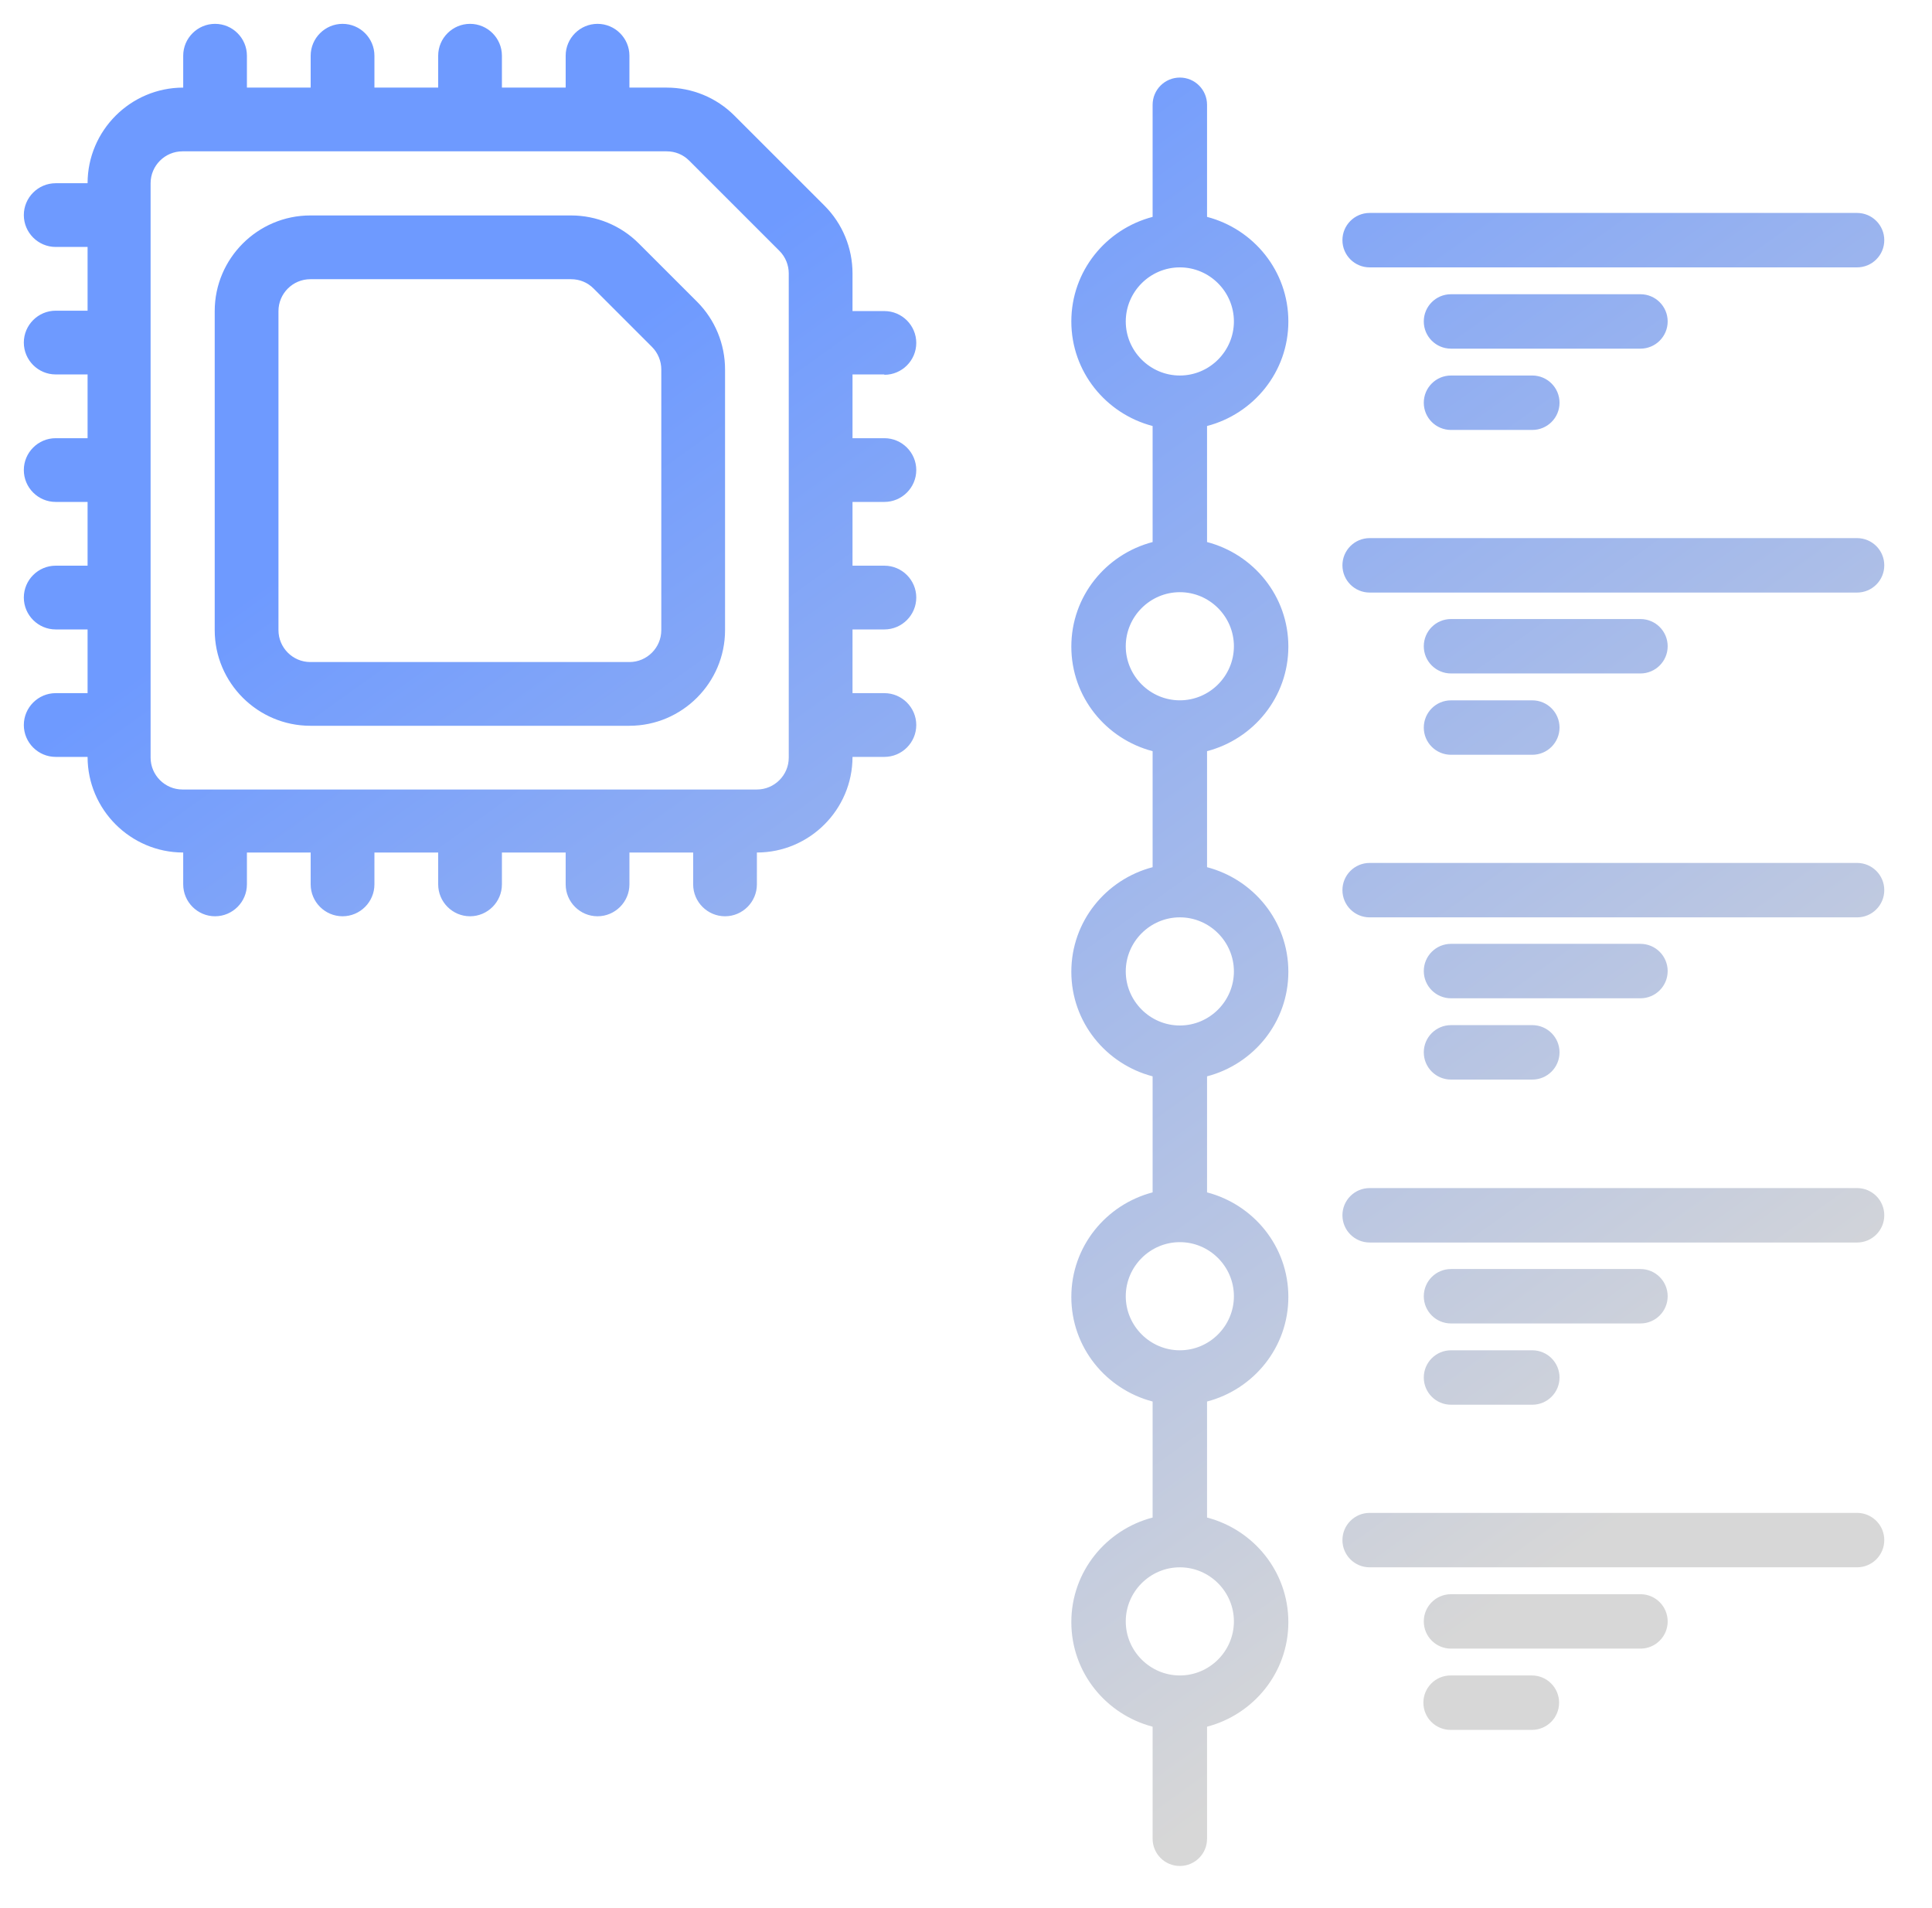 <svg width="81" height="80" viewBox="0 0 81 80" fill="none" xmlns="http://www.w3.org/2000/svg">
<path d="M49.466 3.252C50.096 3.252 50.606 3.763 50.606 4.394V9.093C52.558 9.603 54.014 11.36 54.015 13.477C54.015 15.594 52.558 17.351 50.606 17.861V22.726C52.558 23.236 54.015 24.993 54.015 27.11C54.014 29.227 52.558 30.984 50.606 31.494V36.358C52.558 36.869 54.015 38.626 54.015 40.743C54.015 42.86 52.558 44.617 50.606 45.127V49.992C52.558 50.503 54.015 52.259 54.015 54.376C54.015 56.493 52.558 58.25 50.606 58.761V63.625C52.558 64.135 54.014 65.892 54.015 68.009C54.015 70.126 52.558 71.883 50.606 72.394V77.093C50.606 77.723 50.096 78.234 49.466 78.234C48.835 78.234 48.324 77.723 48.324 77.093V72.394C46.372 71.883 44.916 70.126 44.916 68.009C44.916 65.892 46.373 64.135 48.324 63.625V58.761C46.372 58.25 44.916 56.493 44.916 54.376C44.916 52.259 46.373 50.503 48.324 49.992V45.127C46.373 44.616 44.916 42.86 44.916 40.743C44.916 38.626 46.372 36.869 48.324 36.358V31.494C46.373 30.984 44.916 29.227 44.916 27.11C44.916 24.993 46.372 23.236 48.324 22.726V17.861C46.372 17.351 44.916 15.594 44.916 13.477C44.916 11.36 46.373 9.603 48.324 9.093V4.394C48.324 3.763 48.835 3.252 49.466 3.252ZM64.225 70.246C64.855 70.246 65.366 70.757 65.366 71.388C65.366 72.018 64.855 72.528 64.225 72.528H60.816C60.186 72.528 59.676 72.018 59.676 71.388C59.676 70.757 60.186 70.246 60.816 70.246H64.225ZM49.466 65.712C48.22 65.712 47.198 66.733 47.198 67.98C47.198 69.225 48.22 70.246 49.466 70.246C50.712 70.246 51.732 69.225 51.732 67.98C51.732 66.733 50.712 65.712 49.466 65.712ZM68.776 66.839C69.407 66.839 69.918 67.35 69.918 67.981C69.918 68.611 69.407 69.121 68.776 69.121H60.834C60.203 69.121 59.694 68.611 59.693 67.981C59.693 67.35 60.203 66.839 60.834 66.839H68.776ZM77.858 63.43C78.489 63.43 78.999 63.941 78.999 64.571C78.999 65.202 78.489 65.712 77.858 65.712H57.424C56.793 65.712 56.282 65.202 56.282 64.571C56.282 63.941 56.793 63.43 57.424 63.43H77.858ZM64.242 56.613C64.873 56.613 65.384 57.124 65.384 57.755C65.383 58.385 64.873 58.895 64.242 58.895H60.834C60.204 58.895 59.694 58.385 59.693 57.755C59.693 57.124 60.203 56.613 60.834 56.613H64.242ZM49.466 52.079C48.22 52.079 47.199 53.1 47.198 54.346C47.198 55.592 48.22 56.613 49.466 56.613C50.712 56.613 51.732 55.592 51.732 54.346C51.732 53.1 50.712 52.079 49.466 52.079ZM68.776 53.206C69.407 53.206 69.918 53.716 69.918 54.347C69.918 54.977 69.407 55.488 68.776 55.488H60.834C60.203 55.488 59.693 54.977 59.693 54.347C59.694 53.716 60.203 53.206 60.834 53.206H68.776ZM77.858 49.812C78.489 49.812 78.999 50.322 78.999 50.952C78.999 51.583 78.489 52.094 77.858 52.094H57.424C56.793 52.094 56.282 51.583 56.282 50.952C56.282 50.322 56.793 49.812 57.424 49.812H77.858ZM64.242 42.98C64.873 42.98 65.384 43.491 65.384 44.121C65.384 44.752 64.873 45.263 64.242 45.263H60.834C60.203 45.263 59.693 44.752 59.693 44.121C59.693 43.491 60.203 42.98 60.834 42.98H64.242ZM49.466 38.461C48.22 38.461 47.198 39.482 47.198 40.728C47.199 41.974 48.22 42.995 49.466 42.995C50.712 42.995 51.732 41.974 51.732 40.728C51.732 39.482 50.712 38.461 49.466 38.461ZM68.776 39.572C69.407 39.572 69.918 40.083 69.918 40.714C69.918 41.344 69.407 41.855 68.776 41.855H60.834C60.203 41.855 59.694 41.344 59.693 40.714C59.693 40.083 60.203 39.572 60.834 39.572H68.776ZM77.858 36.18C78.489 36.18 78.999 36.69 78.999 37.32C78.999 37.951 78.489 38.462 77.858 38.462H57.424C56.793 38.462 56.282 37.951 56.282 37.32C56.282 36.69 56.793 36.18 57.424 36.18H77.858ZM25.052 1C25.787 1 26.389 1.6 26.389 2.336V3.673H27.95C29.016 3.673 30.037 4.093 30.787 4.844L34.571 8.627C35.322 9.378 35.742 10.399 35.742 11.465V13.042H37.078C37.814 13.042 38.415 13.642 38.415 14.378C38.415 15.114 37.814 15.714 37.078 15.714V15.699H35.742V18.372H37.078C37.814 18.372 38.415 18.972 38.415 19.708C38.415 20.444 37.814 21.044 37.078 21.044H35.742V23.717H37.078C37.814 23.717 38.415 24.317 38.415 25.053C38.415 25.788 37.814 26.39 37.078 26.39H35.742V29.061H37.078C37.814 29.061 38.415 29.663 38.415 30.398C38.415 31.134 37.814 31.734 37.078 31.734H35.742C35.742 33.941 33.941 35.743 31.733 35.743V37.079C31.733 37.815 31.133 38.416 30.398 38.416C29.662 38.416 29.061 37.815 29.061 37.079V35.743H26.389V37.079C26.389 37.815 25.788 38.416 25.052 38.416C24.316 38.416 23.716 37.815 23.716 37.079V35.743H21.043V37.079C21.043 37.815 20.443 38.416 19.707 38.416C18.971 38.416 18.371 37.815 18.371 37.079V35.743H15.698V37.079C15.698 37.815 15.098 38.416 14.362 38.416C13.627 38.416 13.025 37.815 13.025 37.079V35.743H10.352V37.079C10.352 37.815 9.752 38.416 9.017 38.416C8.281 38.416 7.681 37.815 7.681 37.079V35.743C5.474 35.743 3.672 33.941 3.672 31.734H2.335C1.6 31.734 0.999 31.134 0.999 30.398C0.999 29.663 1.599 29.062 2.335 29.061H3.672V26.39H2.335C1.599 26.39 0.999 25.788 0.999 25.053C0.999 24.317 1.6 23.717 2.335 23.717H3.672V21.044H2.335C1.599 21.044 0.999 20.444 0.999 19.708C0.999 18.972 1.599 18.372 2.335 18.372H3.672V15.699H2.335C1.6 15.699 0.999 15.099 0.999 14.363C0.999 13.628 1.599 13.027 2.335 13.026H3.672V10.354H2.335C1.599 10.353 0.999 9.753 0.999 9.018C0.999 8.282 1.599 7.682 2.335 7.682H3.672C3.672 5.475 5.474 3.673 7.681 3.673V2.336C7.681 1.6 8.281 1 9.017 1C9.752 1 10.352 1.6 10.352 2.336V3.673H13.025V2.336C13.026 1.6 13.627 1 14.362 1C15.098 1 15.698 1.601 15.698 2.336V3.673H18.371V2.336C18.371 1.6 18.971 1 19.707 1C20.443 1 21.043 1.6 21.043 2.336V3.673H23.716V2.336C23.716 1.6 24.316 1 25.052 1ZM7.65 6.345C6.915 6.345 6.314 6.946 6.314 7.682V31.765C6.315 32.5 6.915 33.101 7.65 33.101H31.733C32.469 33.101 33.069 32.5 33.069 31.765V11.465C33.069 11.12 32.935 10.775 32.68 10.52L28.895 6.735C28.64 6.48 28.31 6.345 27.95 6.345H7.65ZM64.242 29.363C64.873 29.363 65.384 29.873 65.384 30.504C65.384 31.134 64.873 31.645 64.242 31.645H60.834C60.203 31.645 59.693 31.134 59.693 30.504C59.694 29.873 60.203 29.363 60.834 29.363H64.242ZM23.941 9.033C25.007 9.033 26.029 9.454 26.779 10.205L29.227 12.652C29.977 13.403 30.398 14.424 30.398 15.49V26.42C30.398 28.627 28.596 30.429 26.389 30.429H13.011C10.804 30.429 9.002 28.627 9.002 26.42V13.042C9.002 10.835 10.804 9.033 13.011 9.033H23.941ZM49.466 24.828C48.22 24.828 47.198 25.849 47.198 27.095C47.198 28.341 48.22 29.362 49.466 29.362C50.712 29.362 51.732 28.341 51.732 27.095C51.732 25.849 50.712 24.828 49.466 24.828ZM68.776 25.954C69.407 25.954 69.918 26.464 69.918 27.095C69.918 27.725 69.407 28.236 68.776 28.236H60.834C60.203 28.236 59.693 27.725 59.693 27.095C59.694 26.464 60.203 25.954 60.834 25.954H68.776ZM13.011 11.706C12.275 11.706 11.675 12.306 11.675 13.042V26.42C11.675 27.156 12.275 27.757 13.011 27.757H26.389C27.124 27.757 27.725 27.156 27.725 26.42V15.49C27.725 15.145 27.589 14.799 27.334 14.544L24.887 12.097C24.632 11.841 24.302 11.706 23.941 11.706H13.011ZM77.858 22.561C78.489 22.562 78.999 23.072 78.999 23.702C78.999 24.333 78.489 24.844 77.858 24.844H57.424C56.793 24.844 56.282 24.333 56.282 23.702C56.282 23.072 56.793 22.561 57.424 22.561H77.858ZM64.242 15.744C64.873 15.744 65.384 16.255 65.384 16.886C65.384 17.516 64.873 18.026 64.242 18.026H60.834C60.203 18.026 59.693 17.516 59.693 16.886C59.693 16.255 60.203 15.744 60.834 15.744H64.242ZM49.466 11.21C48.22 11.21 47.199 12.23 47.198 13.477C47.198 14.723 48.22 15.744 49.466 15.744C50.712 15.744 51.732 14.723 51.732 13.477C51.732 12.231 50.712 11.21 49.466 11.21ZM68.776 12.336C69.407 12.336 69.918 12.846 69.918 13.477C69.918 14.107 69.407 14.618 68.776 14.618H60.834C60.203 14.618 59.693 14.107 59.693 13.477C59.693 12.846 60.203 12.336 60.834 12.336H68.776ZM77.858 8.928C78.489 8.928 78.999 9.439 78.999 10.069C78.999 10.7 78.489 11.21 77.858 11.21H57.424C56.793 11.21 56.282 10.7 56.282 10.069C56.282 9.439 56.793 8.928 57.424 8.928H77.858Z" fill="url(#paint0_linear_2695_2688)"/>
<defs>
<linearGradient id="paint0_linear_2695_2688" x1="21.693" y1="16.762" x2="59.673" y2="69.802" gradientUnits="userSpaceOnUse">
<stop stop-color="#6E9AFF"/>
<stop offset="1" stop-color="#D7D7D7"/>
</linearGradient>
</defs>
</svg>
